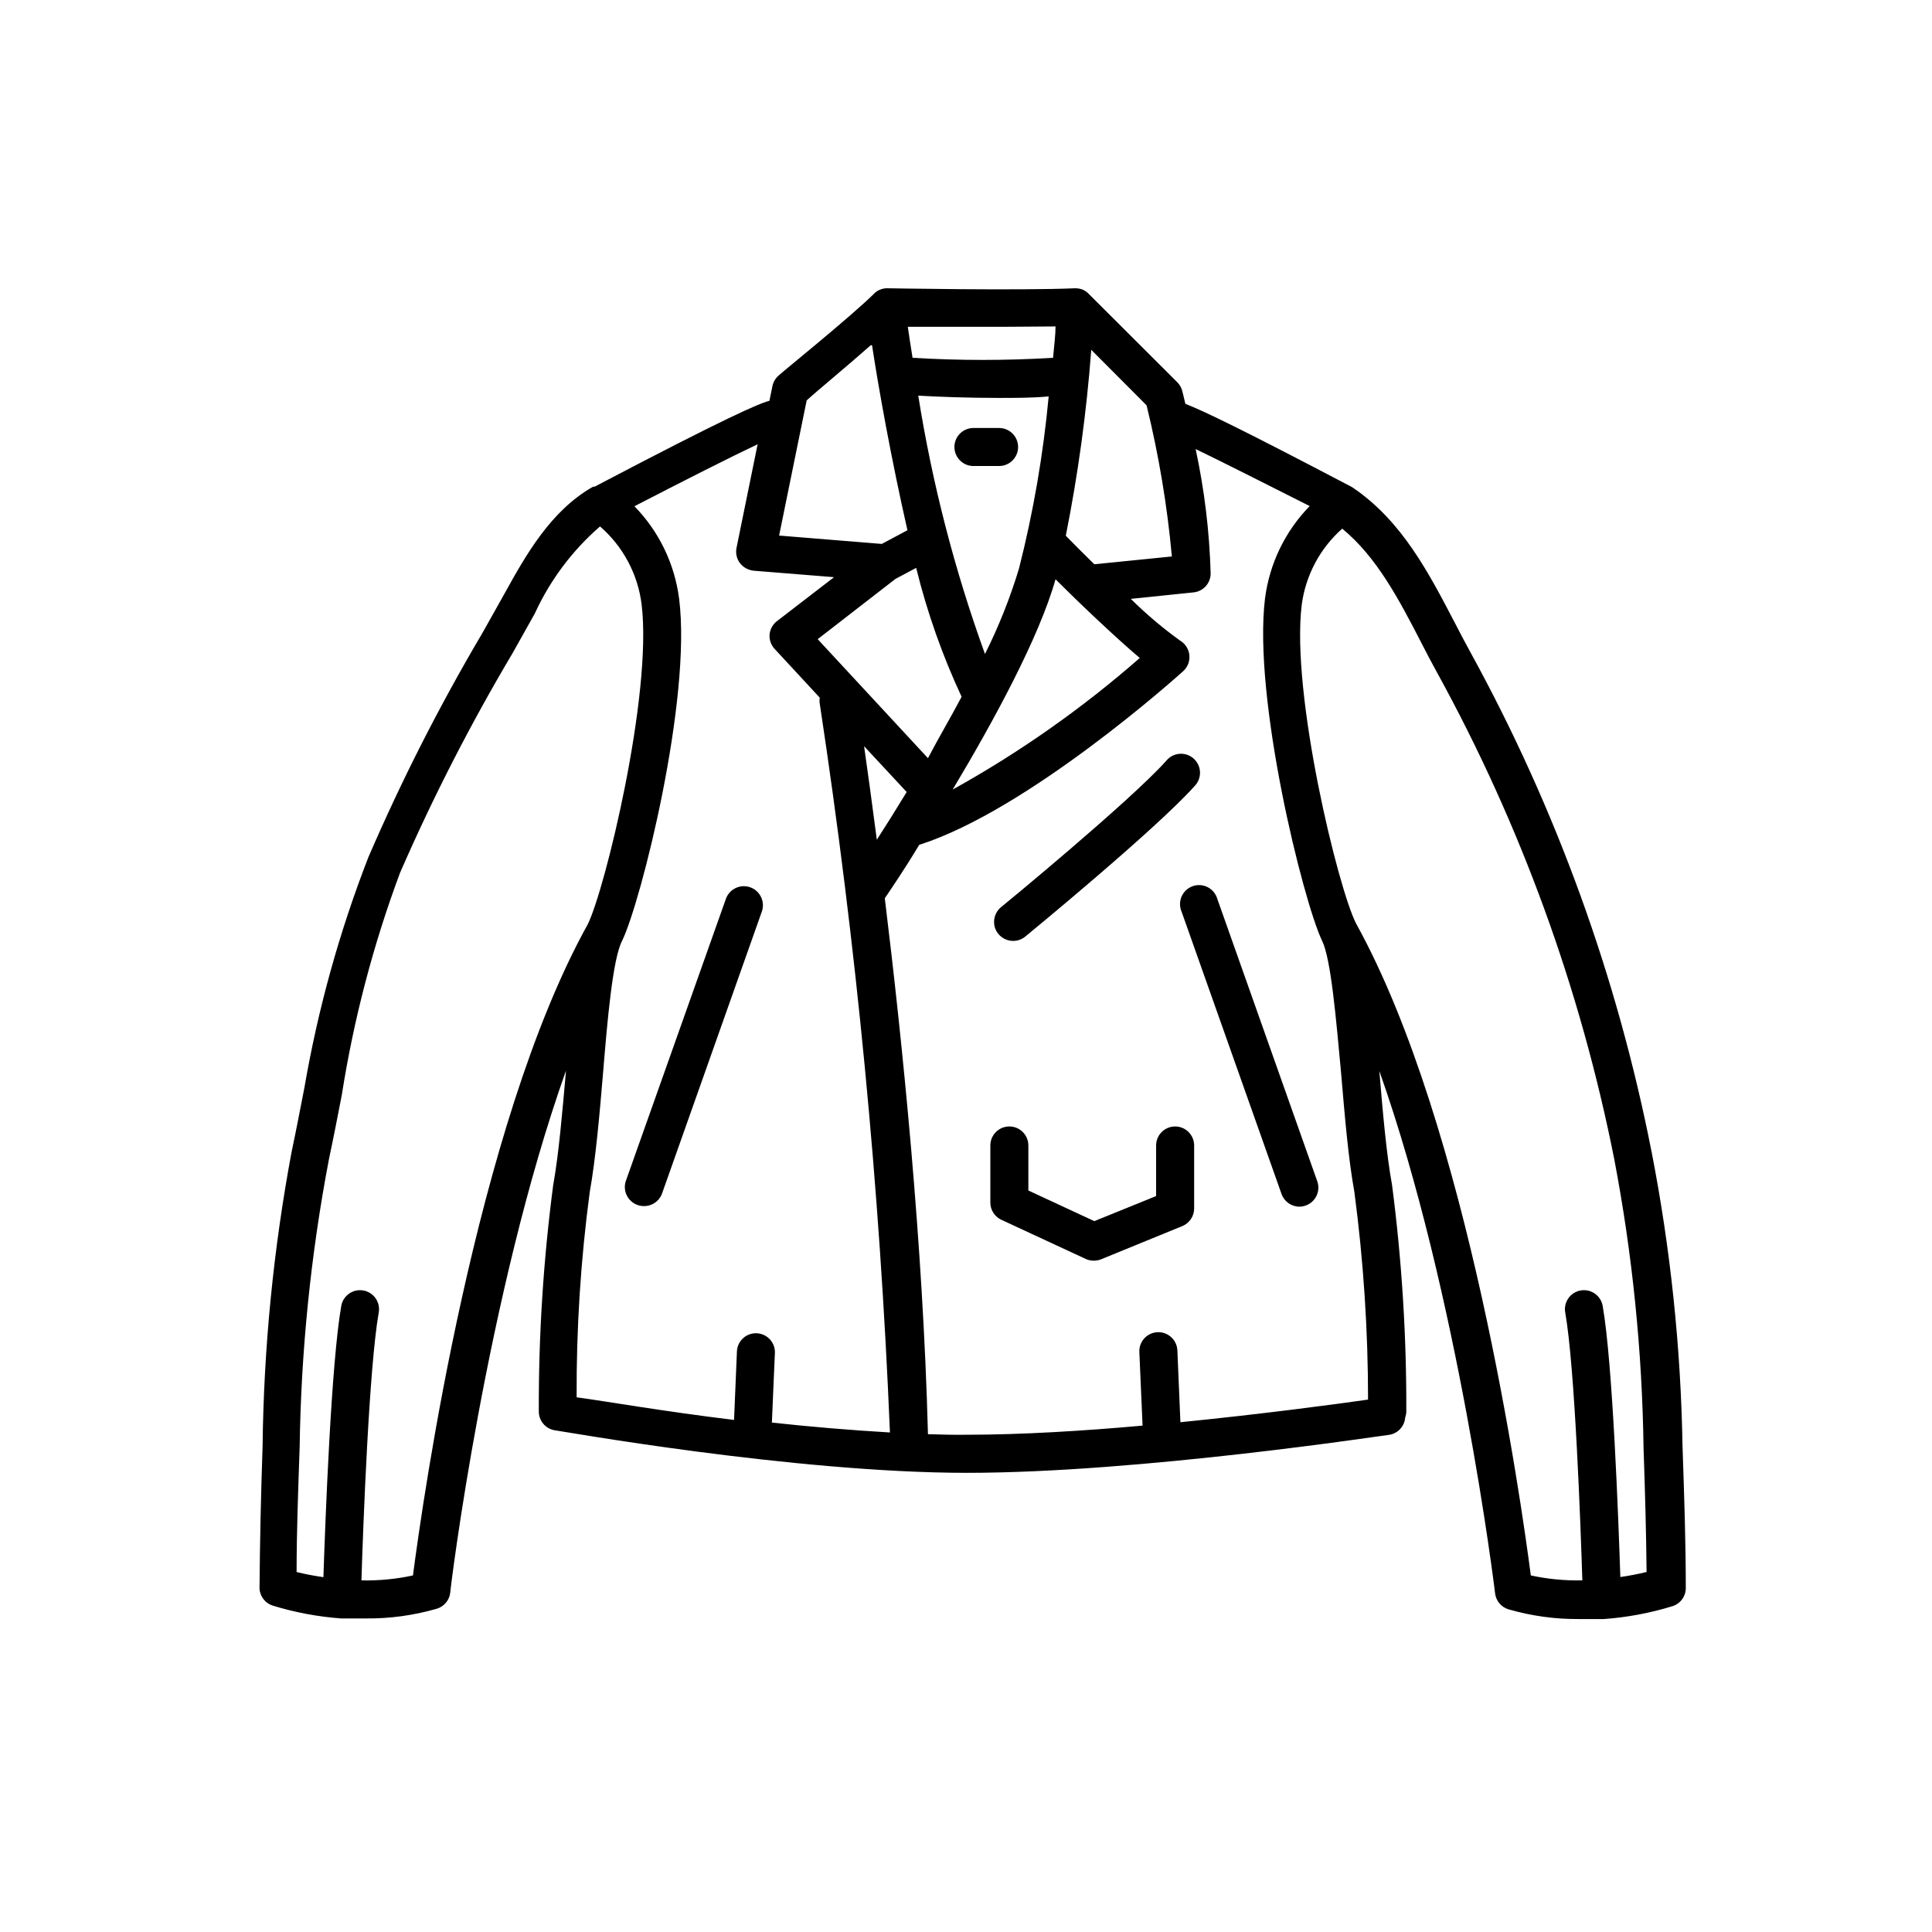 <?xml version="1.0" encoding="UTF-8"?>
<!-- Uploaded to: ICON Repo, www.iconrepo.com, Generator: ICON Repo Mixer Tools -->
<svg fill="#000000" width="800px" height="800px" version="1.1" viewBox="144 144 512 512" xmlns="http://www.w3.org/2000/svg">
 <g>
  <path d="m345.89 385.59c0.93-2.629-0.445-5.516-3.074-6.449s-5.516 0.445-6.449 3.074l-26.5 74.715c-0.906 2.613 0.465 5.473 3.074 6.398 0.547 0.199 1.129 0.301 1.711 0.301 2.082 0.023 3.965-1.238 4.738-3.172z"/>
  <path d="m412.49 393.35c1.18 0.004 2.32-0.406 3.227-1.156 1.41-1.16 34.711-28.516 44.84-39.852h-0.004c0.977-0.984 1.504-2.32 1.461-3.703-0.043-1.379-0.652-2.684-1.684-3.606-1.027-0.918-2.394-1.375-3.769-1.262-1.379 0.113-2.648 0.789-3.512 1.867-9.621 10.73-43.379 38.492-43.73 38.742-1.672 1.344-2.312 3.594-1.598 5.613 0.715 2.019 2.629 3.363 4.769 3.356z"/>
  <path d="m457.13 385.59 26.504 74.867c0.719 1.992 2.613 3.324 4.734 3.324 0.566-0.008 1.129-0.109 1.66-0.305 2.609-0.926 3.981-3.781 3.074-6.394l-26.5-74.867c-0.383-1.34-1.301-2.461-2.539-3.098-1.238-0.641-2.684-0.734-3.996-0.27-1.312 0.469-2.371 1.461-2.93 2.734-0.555 1.277-0.559 2.731-0.008 4.008z"/>
  <path d="m581.67 449.17c-9.098-46.324-25.293-90.969-48.012-132.35-1.379-2.519-2.738-5.09-4.082-7.707-6.953-13.352-14.105-27.105-27.055-35.871l-0.504-0.301c-28.312-14.863-39.246-20.152-43.883-21.914-0.453-1.863-0.707-3.074-0.805-3.324v-0.008c-0.211-0.891-0.664-1.711-1.309-2.367l-23.578-23.527c-0.508-0.523-1.129-0.918-1.816-1.16-0.52-0.16-1.062-0.242-1.609-0.25-14.711 0.656-49.676 0-50.027 0h-0.004c-0.586 0.016-1.164 0.137-1.711 0.352-0.613 0.227-1.164 0.59-1.613 1.059-6.144 6.098-25.191 21.461-25.191 21.613-0.898 0.727-1.52 1.742-1.762 2.871l-0.805 3.93c-2.769 0.707-11.336 4.383-46.352 22.773h-0.402c-11.234 6.398-17.785 18.086-23.527 28.465l-5.793 10.328h-0.004c-11.32 19.16-21.414 39.016-30.227 59.449-7.664 19.723-13.336 40.16-16.93 61.012-1.109 5.644-2.168 11.285-3.375 16.93-4.828 25.773-7.406 51.918-7.707 78.141-0.453 13.25-0.707 25.191-0.805 37.129h-0.004c-0.117 2.258 1.285 4.316 3.426 5.039 5.934 1.828 12.051 2.977 18.238 3.426h0.504 5.996c6.356 0.059 12.688-0.805 18.793-2.57 1.93-0.57 3.336-2.234 3.578-4.231 0-0.906 9.621-79.148 30.684-138.39-0.957 10.883-1.914 22.117-3.375 30.23l-0.004-0.004c-2.621 19.91-3.898 39.973-3.828 60.055-0.035 2.477 1.738 4.617 4.18 5.035 0.605 0 63.277 11.285 109.28 11.285 45.996 0 111.29-10.078 111.95-10.078v0.004c2.266-0.383 3.984-2.246 4.184-4.535 0.176-0.52 0.281-1.062 0.301-1.613 0.07-20.078-1.191-40.141-3.777-60.051-1.512-8.262-2.469-19.496-3.375-30.23 21.008 59.246 30.582 137.54 30.684 138.45h-0.004c0.242 2 1.648 3.664 3.578 4.234 6.09 1.758 12.402 2.625 18.742 2.57h6.047 0.453c6.188-0.445 12.309-1.594 18.238-3.426 2.16-0.703 3.586-2.769 3.477-5.039 0-11.789-0.402-23.93-0.855-37.129l-0.004-0.004c-0.434-26.285-3.18-52.484-8.211-78.289zm-127.11-157.7-20.555 2.066c-2.871-2.82-5.492-5.441-7.559-7.559v0.004c3.25-16.273 5.504-32.727 6.75-49.273l14.66 14.711c3.231 13.164 5.469 26.555 6.703 40.051zm-73.254 5.945 5.492-2.922h-0.004c2.894 11.75 6.926 23.191 12.043 34.16-2.922 5.539-6.098 10.883-8.918 16.273l-29.223-31.539zm32.746-2.769c-2.356 7.801-5.371 15.383-9.02 22.672-8.047-22.211-13.969-45.137-17.684-68.469 5.039 0.301 13.199 0.605 21.211 0.605 4.586 0 9.168 0 13.352-0.402-1.43 15.379-4.059 30.621-7.859 45.594zm-41.059 47.105 11.285 12.141c-2.871 4.734-5.594 9.07-7.91 12.645-1.312-10.074-2.469-18.488-3.375-24.785zm50.734-44.234c6.195 6.195 15.566 15.113 22.32 20.859h-0.004c-15.238 13.352-31.855 25.035-49.574 34.863 10.781-17.988 22.922-40.305 27.254-55.723zm0-67.008c0 2.215-0.352 5.039-0.656 8.312-12.402 0.75-24.832 0.75-37.234 0-0.504-3.223-0.957-5.996-1.258-8.211h24.688zm-48.617 5.039c1.664 10.984 5.039 29.926 9.371 48.969l-6.801 3.629-27.207-2.215 7.305-35.82c2.922-2.672 10.781-9.121 17.027-14.664zm-121.67 325.96c-4.484 0.969-9.066 1.41-13.656 1.309 0.453-14.461 2.016-56.477 4.586-70.988v0.004c0.234-1.316-0.062-2.672-0.828-3.769-0.766-1.094-1.938-1.844-3.254-2.074-1.312-0.234-2.668 0.062-3.766 0.828-1.098 0.766-1.844 1.934-2.078 3.25-2.672 15.113-4.231 56.781-4.734 71.895-2.391-0.332-4.762-0.789-7.106-1.359 0-10.43 0.402-21.211 0.805-32.949h0.004c0.355-25.652 2.953-51.227 7.758-76.43 1.211-5.691 2.316-11.387 3.426-17.129 3.156-20.062 8.324-39.762 15.418-58.793 8.734-20.035 18.711-39.504 29.875-58.293l5.844-10.43v0.004c4.047-8.836 9.941-16.707 17.281-23.074 6.125 5.309 10.055 12.707 11.031 20.754 2.871 23.832-9.723 75.57-14.309 84.742-29.672 53.453-43.68 152.5-46.297 172.5zm46.855-101.62c1.562-8.816 2.57-20.152 3.527-31.59 1.16-14.156 2.57-30.23 5.039-34.965 5.039-10.379 18.488-63.984 15.113-90.688l-0.004 0.004c-1.18-9.234-5.336-17.828-11.84-24.488 12.848-6.648 25.797-13.199 32.648-16.426l-5.594 27.457v0.004c-0.285 1.41 0.043 2.879 0.906 4.031 0.887 1.137 2.195 1.863 3.629 2.016l21.312 1.715-15.113 11.637h-0.004c-1.117 0.848-1.828 2.125-1.965 3.523-0.117 1.43 0.379 2.84 1.363 3.879l11.941 12.898h-0.004c-0.098 0.535-0.098 1.082 0 1.613 9.711 63.984 15.918 128.45 18.594 193.11-10.43-0.605-21.109-1.512-31.285-2.621l0.805-18.641c0-1.336-0.531-2.617-1.477-3.562-0.945-0.941-2.227-1.473-3.562-1.473-2.781 0-5.039 2.254-5.039 5.035l-0.754 17.938c-18.742-2.266-34.512-5.039-41.715-5.996h-0.004c-0.086-18.195 1.074-36.375 3.477-54.41zm89.625 64.184c-1.309-50.383-6.75-103.73-11.438-142.02 1.512-2.266 5.039-7.356 9.117-14.156 28.918-9.219 68.316-44.535 69.98-46.047 1.18-1.078 1.777-2.648 1.613-4.234-0.152-1.586-1.051-3.008-2.418-3.828-4.652-3.344-9.031-7.051-13.098-11.082l16.625-1.715c2.582-0.258 4.547-2.441 4.535-5.039-0.312-11.082-1.645-22.109-3.981-32.949 7.203 3.477 18.641 9.27 30.23 15.113l-0.004 0.004c-6.5 6.656-10.656 15.25-11.84 24.484-3.223 26.5 10.078 80.105 15.113 90.688 2.367 4.734 3.727 20.809 5.039 34.914 0.957 11.234 1.914 22.824 3.527 31.641v-0.004c2.414 18.254 3.629 36.652 3.629 55.066-8.113 1.16-27.508 3.777-49.727 5.996l-0.805-19.043v-0.004c-0.125-2.781-2.484-4.934-5.266-4.809s-4.938 2.481-4.812 5.262l0.855 19.496c-15.719 1.41-32.145 2.418-46.602 2.418-3.527 0.055-6.953-0.047-10.277-0.148zm183.49 37.887c-0.504-15.113-2.016-56.73-4.684-71.895h-0.004c-0.23-1.316-0.98-2.484-2.074-3.25-1.098-0.766-2.453-1.062-3.769-0.828-1.316 0.23-2.484 0.98-3.25 2.074-0.766 1.098-1.062 2.453-0.828 3.769 2.57 14.508 4.082 56.527 4.535 70.988l-0.004-0.004c-4.586 0.102-9.168-0.34-13.652-1.309-2.621-20.152-16.625-119.05-46.25-172.66-4.734-9.016-17.379-60.961-14.457-84.59 1.035-7.789 4.844-14.945 10.73-20.152 9.168 7.508 15.113 18.895 20.957 30.23 1.359 2.672 2.769 5.34 4.18 7.91h0.004c22.16 40.336 37.996 83.832 46.953 128.97 4.805 25.203 7.402 50.777 7.758 76.43 0.402 11.688 0.707 22.52 0.805 32.949h0.004c-2.344 0.57-4.715 1.027-7.106 1.359z"/>
  <path d="m460.46 464.34v-16.777c0-2.781-2.258-5.039-5.039-5.039s-5.039 2.258-5.039 5.039v13.402l-16.375 6.648-17.48-8.113v-11.938c0-2.781-2.254-5.039-5.039-5.039-2.781 0-5.035 2.258-5.035 5.039v15.113c-0.008 1.969 1.133 3.758 2.922 4.586l22.371 10.379h-0.004c0.664 0.301 1.387 0.457 2.117 0.453 0.652 0.008 1.305-0.113 1.914-0.355l21.562-8.816c1.863-0.766 3.094-2.566 3.125-4.582z"/>
  <path d="m396.93 262.46c0 1.336 0.531 2.617 1.477 3.562 0.945 0.945 2.227 1.477 3.562 1.477h6.801c2.781 0 5.039-2.254 5.039-5.039 0-2.781-2.258-5.035-5.039-5.035h-6.801c-2.785 0-5.039 2.254-5.039 5.035z"/>
 </g>
</svg>